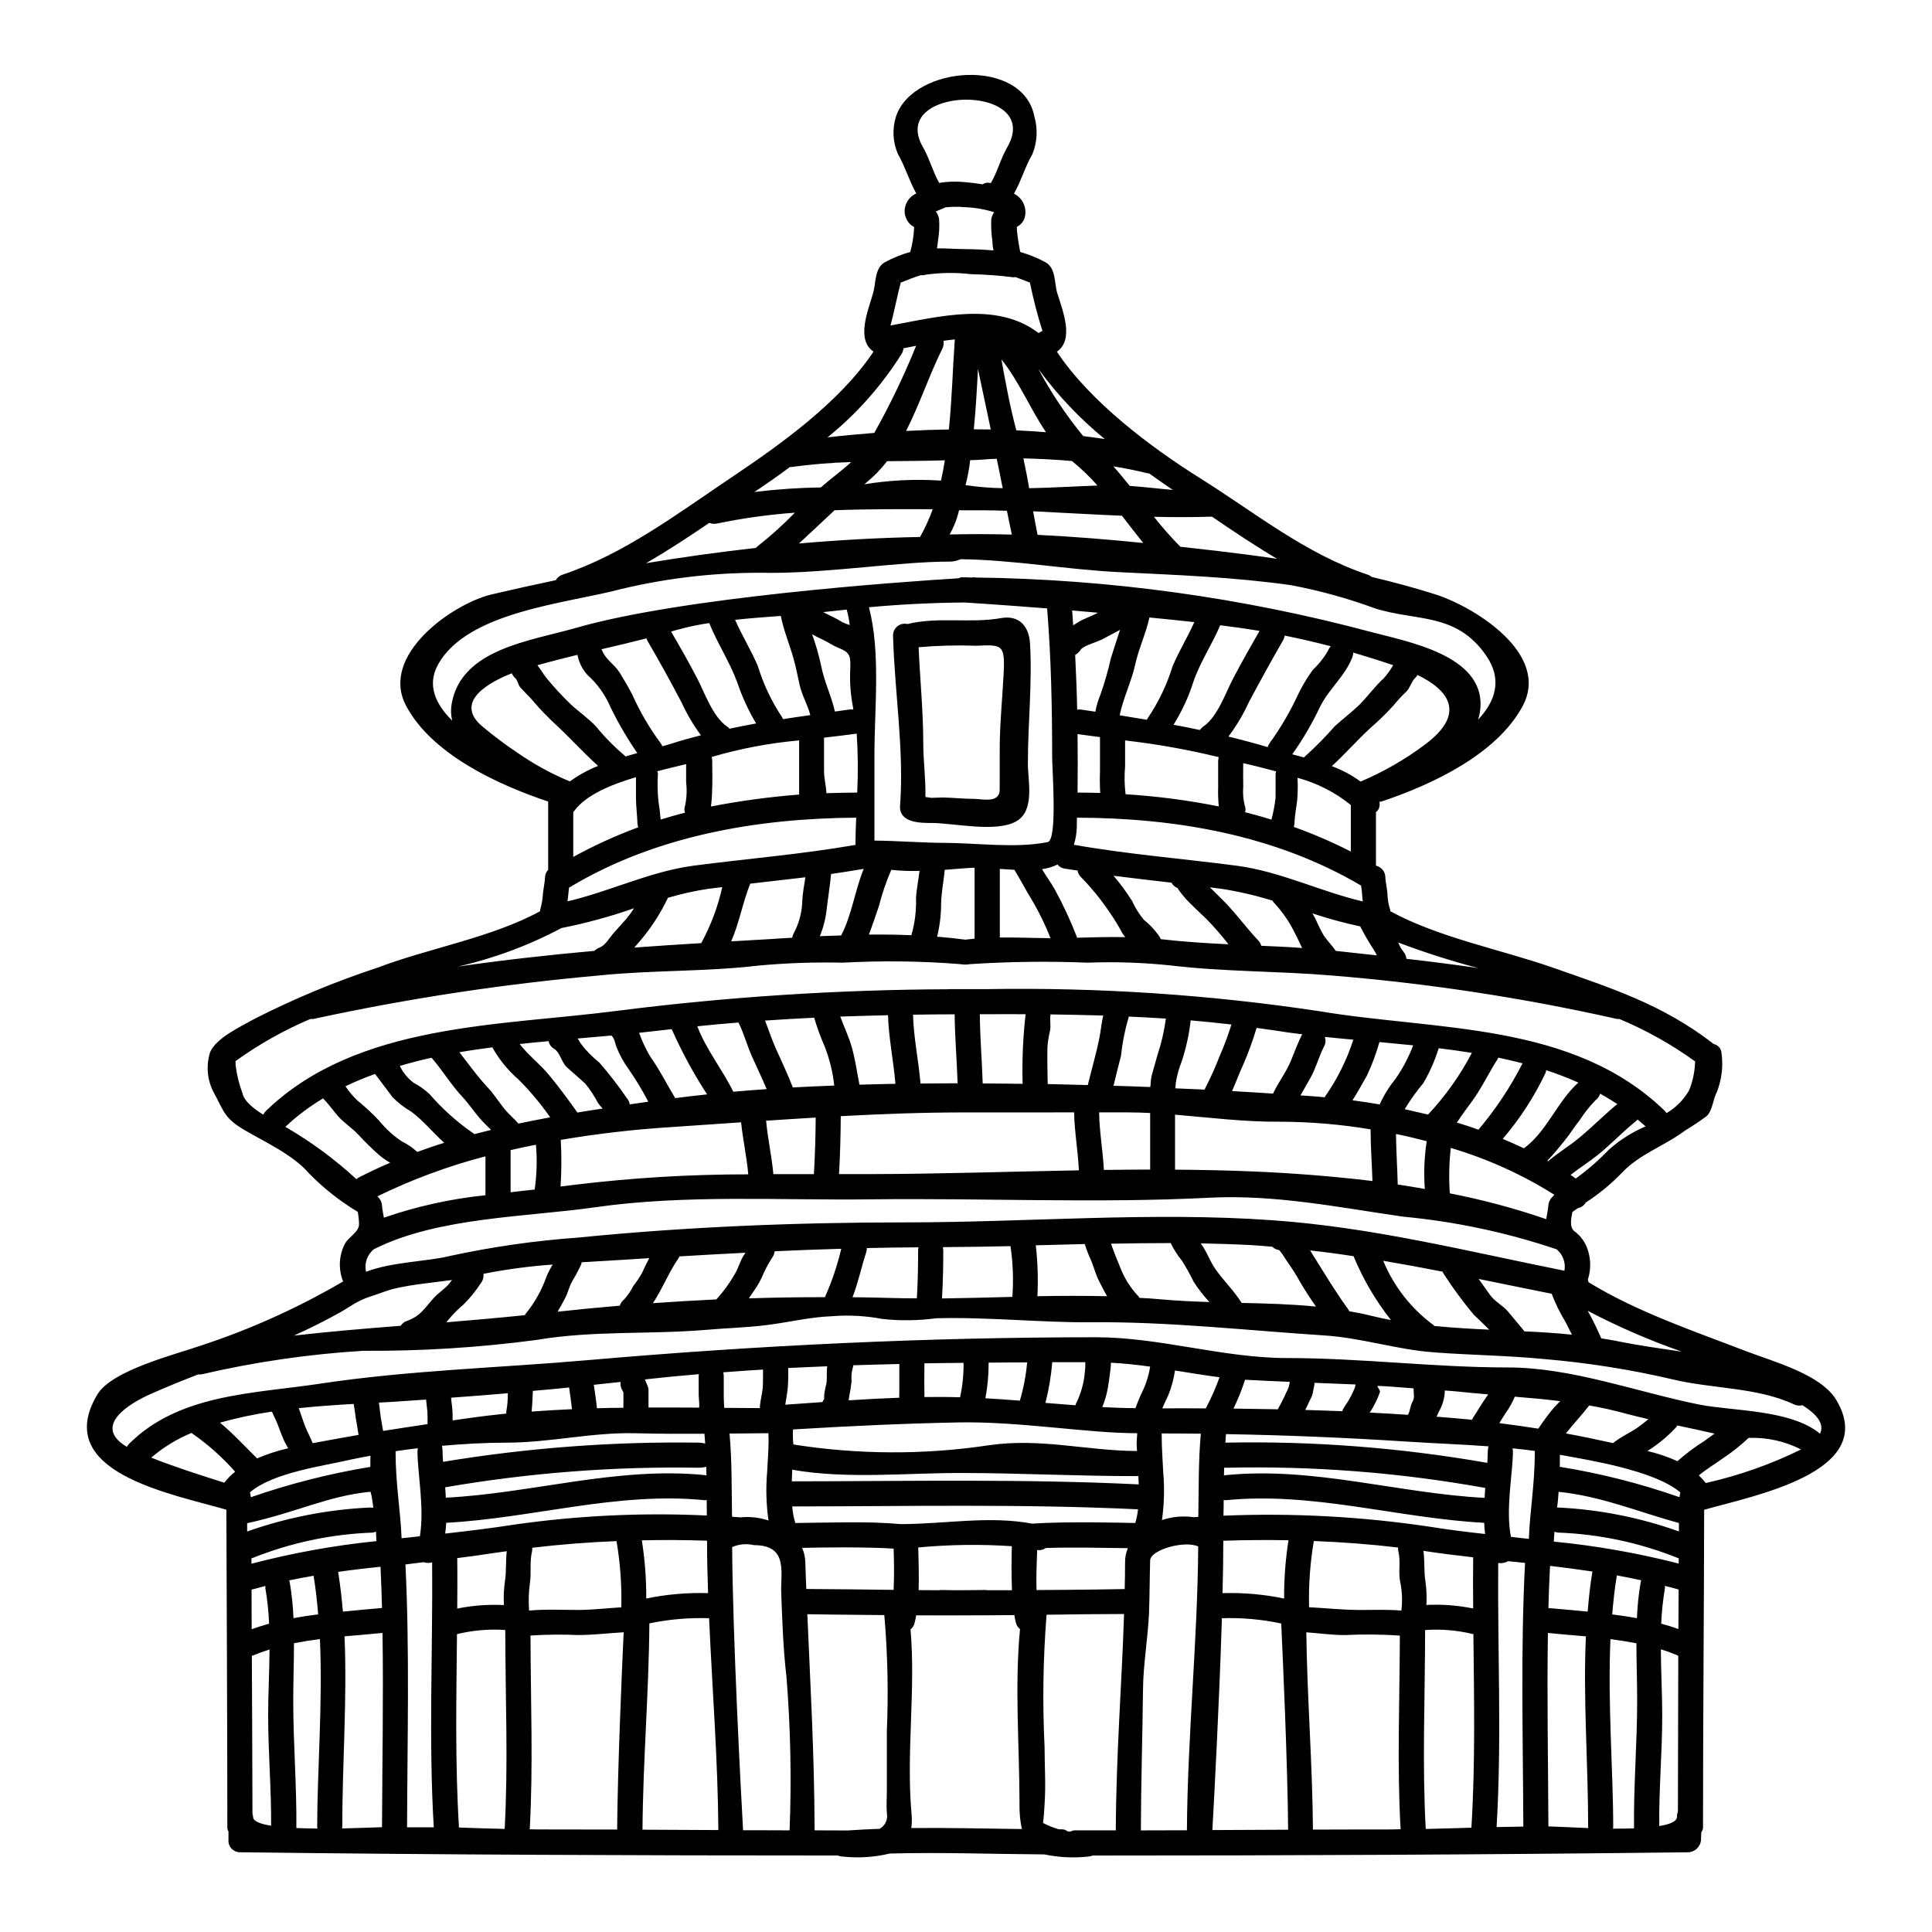 <?xml version="1.0" encoding="UTF-8"?>
<!-- Uploaded to: ICON Repo, www.iconrepo.com, Generator: ICON Repo Mixer Tools -->
<svg fill="#000000" width="800px" height="800px" version="1.1" viewBox="144 144 512 512" xmlns="http://www.w3.org/2000/svg">
 <g>
  <path d="m456.18 379.41c-0.738-0.273-1.352-0.801-1.727-1.492-5.117-0.602-10.234-1.18-15.352-1.832 1.801 2.109 3.445 4.344 4.922 6.691 0.809 1.797 1.859 3.477 3.125 4.988 1.512 1.223 2.852 2.644 3.988 4.223 0.207 0.27 0.363 0.574 0.465 0.898 5.953 0.695 11.965 1.062 17.949 1.363l-0.004-0.004c-1.801-2.344-3.746-4.578-5.816-6.688-1.859-1.793-3.719-3.492-5.484-5.348-0.367-0.441-2.356-2.801-2.066-2.801zm67.508 122.95c-9.77-0.766-18.895-3.82-28.734-4.457-20.508-1.332-41.281-3.688-61.824-3.492-12.73 0.133-27.32-1.43-41.012-1.062-4.703 0.633-9.469 0.699-14.191 0.203-4.477-0.859-9.051-1.105-13.594-0.734-6.051 0.23-11.898 1.758-17.883 2.426-5.152 0.602-10.207 0.73-15.352 1.18-15.023 1.262-29.852 0.133-44.809 2.656h0.004c-15.262 2.035-30.641 3-46.035 2.894-14.441 0.879-28.785 2.969-42.879 6.25-0.273 0.035-0.555 0.035-0.828 0-4.188 1.629-8.34 3.289-12.363 5.086-6.051 2.625-15.824 8.66-6.551 14.125 0.113-0.238 0.258-0.465 0.434-0.664 13.328-13.461 33.305-13.43 50.773-16.086 23.398-3.543 47.562-4.188 71.129-6.25 44.668-3.891 89.605-6.051 134.48-6.051 16.953 0 33.637 5.512 50.688 5.512 19.547 0 38.887 2.492 58.434 2.492 16.984 0 34.266 6.519 50.754 9.84 8.902 1.758 24.164 1.262 32.004 7.711 1.332-2.824-1.297-5.414-4.652-7.547h0.004c-0.742 0.199-1.531 0.129-2.227-0.199-9.609-4.551-21.84-4.152-32.043-6.613-11.25-2.637-22.684-4.445-34.199-5.418-9.977-0.973-19.652-1.035-29.523-1.801zm106.96 12.66c11.367 19.113-21.902 25.328-35.031 29.082-0.031 26.023-0.301 55.074-0.301 84.156h0.004c-0.008 0.473-0.168 0.934-0.465 1.301-0.031 0.66-0.031 1.328-0.066 1.996-0.117 1.863-1.656 3.316-3.523 3.32-52.379 0.629-105.96 0.863-157.71 0.863-0.348 0.164-0.719 0.254-1.102 0.266-3.894 0.43-7.828 0.238-11.664-0.566-14.168-0.098-27.617-0.598-41.012-0.23h-0.004c-4.133 0.992-8.406 1.258-12.629 0.785-0.379-0.012-0.754-0.102-1.098-0.266-52.25 0-105.63-0.195-158.57-0.863-0.836-0.031-1.621-0.406-2.176-1.031-0.555-0.629-0.824-1.457-0.754-2.289v-2.195c-0.207-0.328-0.312-0.711-0.297-1.102 0-26.371-0.23-73.387-0.266-84.156-14.461-4.219-46.5-9.871-34.203-30.512 3.856-6.484 20.676-10.605 27.586-13.027 13.086-4.305 25.676-9.988 37.562-16.953-1.309-3.254-1.125-6.922 0.496-10.035 1.031-1.793 3.723-3.094 3.723-5.117-0.027-1.102-0.137-2.203-0.332-3.289-4.727-2.836-9.074-6.266-12.926-10.203-4.156-4.852-11.469-8.211-16.988-11.414-5.582-3.289-5.414-4.852-8.375-10.234h-0.004c-1.637-3.258-1.938-7.027-0.828-10.5 1.695-3.856 8.18-6.75 11.637-8.746h-0.004c10.551-5.371 21.496-9.926 32.742-13.625 13.625-5.188 30.145-7.914 43.074-14.957v0.004c-0.023-0.148-0.012-0.297 0.031-0.438 0.41-1.477 0.656-2.992 0.734-4.519 0.164-1.363 0.465-2.691 0.531-4.023 0.016-0.746 0.312-1.457 0.828-1.992v-18.098c-13.383-4.457-30.812-12.531-37.625-25.328-7.18-13.43 12.301-27.086 22.602-29.547 5.684-1.332 11.367-2.594 17.051-3.789 0.398-0.691 1.039-1.215 1.797-1.461 16.355-5.453 30.516-16.219 44.641-25.695 12.988-8.707 28.816-19.977 37.754-33.406-4.684-3.188-1.461-10.801-0.098-15.52 0.762-2.594 0.332-6.551 3.059-8.145v0.004c2.148-1.172 4.426-2.098 6.781-2.758 0.59-2.156 0.938-4.375 1.031-6.609-0.379-0.176-0.73-0.414-1.031-0.703-0.711-0.68-1.195-1.559-1.398-2.523-0.438-2.352 0.801-4.691 2.992-5.652-1.863-3.324-2.961-7.148-4.852-10.438-1.391-3.172-1.57-6.742-0.5-10.035 4.59-13.527 33.539-15.652 36.629 0 0.969 3.305 0.793 6.844-0.5 10.035-1.926 3.289-2.988 7.148-4.883 10.473h-0.004c2.324 1.16 3.516 3.789 2.859 6.301-0.289 1.016-0.969 1.879-1.895 2.391-0.074 0.039-0.152 0.074-0.23 0.102 0.047 0.254 0.059 0.512 0.035 0.766 0.188 1.984 0.488 3.953 0.895 5.902 2.344 0.668 4.609 1.59 6.75 2.758 2.754 1.594 2.258 5.551 3.055 8.145 1.465 4.688 4.555 12.332-0.098 15.52 8.809 13.266 24.762 25.23 37.758 33.406 14.59 9.109 28.051 20.176 44.637 25.695v-0.004c0.387 0.133 0.746 0.336 1.062 0.598 5.719 1.363 11.414 2.891 16.953 4.652 9.906 3.191 30.48 15.555 23.035 29.547-6.844 12.797-24.035 20.859-37.461 25.328-0.176 0.039-0.355 0.062-0.531 0.066 0.277 1.016-0.074 2.102-0.898 2.758v14.09c0.066 0.035 0.098 0.098 0.164 0.133 1.367 0.371 2.32 1.609 2.328 3.023 0.066 1.598 0.535 3.125 0.566 4.723 0.051 1.301 0.285 2.586 0.695 3.824 0.047 0.141 0.059 0.289 0.035 0.434 12.797 7.012 29.52 10.203 43.074 14.957 15.742 5.512 28.98 9.734 42.344 20.008 0.098 0.066 0.164 0.164 0.27 0.23v0.004c1.125 0.223 1.973 1.152 2.09 2.293 0.496 3.488 0.09 7.047-1.18 10.336-1.031 1.832-1.18 5.051-2.754 6.484-1.809 1.344-3.684 2.598-5.617 3.754-5.551 4.188-12.266 6.297-16.984 11.414-2.852 2.926-6.019 5.523-9.445 7.742-0.43 0.777-1.188 1.316-2.062 1.465-0.5 0.332-0.996 0.695-1.465 1.031-0.363 1.863-0.789 3.938 0.469 5.051 1.453 1.047 2.59 2.473 3.289 4.125 1.152 2.789 1.27 5.902 0.332 8.773 0.086 0.215 0.152 0.438 0.199 0.664 12.828 7.871 27.785 12.895 41.746 18.277 7.133 2.738 19.828 6.098 23.918 12.941zm-9.34 13.094v0.004c-4.328-2.199-9.145-3.254-13.992-3.059-0.066 0.066-0.066 0.164-0.164 0.23-2.047 1.906-4.25 3.644-6.582 5.188-2.062 1.492-4.387 2.859-6.348 4.519 0.656 0.621 1.258 1.297 1.793 2.027 8.754-1.961 17.242-4.949 25.293-8.906zm-25.66-2.223c0.832-0.633 1.789-1.266 2.723-1.969-3.289-0.762-6.582-1.465-9.871-2.16-0.098 0.133-0.133 0.27-0.23 0.395-1.828 1.988-3.867 3.773-6.082 5.316-0.535 0.367-1.066 0.695-1.598 1.062 2.734 0.629 5.398 1.531 7.949 2.695 2.215-1.977 4.594-3.762 7.109-5.34zm-2.43-100.45h0.004c0.027-0.039 0.039-0.086 0.035-0.133-6.25-4.516-12.996-8.297-20.109-11.27-0.199 0.016-0.398 0.016-0.598 0-24.973-5.621-50.305-9.477-75.816-11.535-13.992-1.18-28.418-0.965-42.246-2.625-7.383-0.785-14.812-1.043-22.234-0.762-10.426-0.418-20.867-0.289-31.277 0.395-0.141 0.039-0.285 0.059-0.43 0.066-0.145 0.027-0.289 0.039-0.434 0.035-0.113 0.016-0.223 0.016-0.336 0-0.109 0.016-0.219 0.016-0.328 0-0.133 0.004-0.266-0.008-0.395-0.035-0.156-0.004-0.312-0.027-0.465-0.066-10.406-0.832-20.855-0.961-31.277-0.395-7.418-0.164-14.844 0.09-22.234 0.762-13.895 1.66-28.223 1.18-42.246 2.625h0.004c-25.488 2.262-50.812 6.113-75.816 11.535-0.254 0.031-0.512 0.031-0.766 0-7.008 2.977-13.664 6.723-19.844 11.168 0.035 0.434 0.035 0.863 0.035 1.129v0.004c0.316 2.531 0.93 5.019 1.824 7.41 0.395 1.996 2.824 3.992 5.512 5.652 0.168-0.375 0.402-0.715 0.699-1 24.164-23.363 62.121-22.465 93.336-26.555h-0.004c28.984-3.672 58.164-5.57 87.379-5.684 0.133 0 0.266-0.031 0.434-0.031h10.035l0.004-0.004c29.367-0.488 58.727 1.457 87.77 5.82 31.344 5.281 67.238 2.723 91.77 26.453 0.164 0.184 0.312 0.383 0.434 0.598 2.477-1.457 4.539-3.527 5.984-6.016 0.973-2.398 1.516-4.953 1.602-7.543zm-4.121 115.32h0.004c0.043-0.426 0.109-0.848 0.199-1.262-6.914-5.902-24.633-8.613-31.91-9.973 0 0.965-0.031 2.027-0.031 3.191 10.797 1.746 21.418 4.441 31.742 8.055zm-0.172 9.086v-2.227c-10.566-2.894-20.805-7.18-31.844-8.266l-0.035-0.004c-0.066 0.934-0.133 1.863-0.23 2.754-0.066 0.5-0.102 0.965-0.168 1.434 0.066 0 0.102-0.035 0.168-0.035h-0.004c10.961 0.508 21.785 2.644 32.113 6.344zm-0.066 8.508c0-0.469 0.031-0.934 0.031-1.398-0.098-0.035-0.164-0.035-0.23-0.066-10.145-4.074-20.914-6.359-31.84-6.746-0.293-0.051-0.582-0.129-0.863-0.23-0.098 0.863-0.133 1.727-0.164 2.625h-0.004c11.16 1.09 22.219 3.031 33.078 5.816zm-0.066 17.352c0.035-3.656 0.035-7.184 0.066-10.469-1.227-0.367-2.426-0.664-3.656-0.965 0.027 0.195 0.039 0.398 0.031 0.598-0.535 3.109-0.867 6.254-0.996 9.406 1.57 0.43 3.066 0.895 4.562 1.43zm-0.133 48.414c0.035-12.031 0.066-27.223 0.102-41.328v-0.004c-1.5-0.668-3.043-1.234-4.621-1.695 0.031 5.902 0.367 11.809 0.367 17.484 0 9.805-0.898 19.543-0.789 29.348 2.824-0.465 4.688-1.227 4.688-2.461 0-0.457 0.086-0.91 0.262-1.336zm-7.844-104.03c-2.027-0.465-4.055-0.965-6.082-1.496v-0.004c-3.152-0.867-6.348-1.578-9.574-2.125-1.992 2.559-4.188 4.883-6.184 7.41 4.125 0.762 8.312 1.625 12.5 2.559 0-0.035 0-0.035 0.031-0.035 2.027-1.66 4.453-2.656 6.617-4.184 0.934-0.66 1.836-1.367 2.699-2.117zm-0.723-77.586c-0.699-0.629-1.398-1.227-2.129-1.828-0.148 0.184-0.316 0.348-0.496 0.496-3.461 2.789-6.519 6.051-9.973 8.844-2.363 1.895-4.922 3.488-7.277 5.348 0.465 0.301 0.93 0.629 1.363 0.965l-0.004 0.004c3.121-2.266 6.035-4.801 8.707-7.578 2.902-2.609 6.219-4.723 9.809-6.25zm-1.262 120.62c0.031-0.133 0.098-0.199 0.133-0.332-2.164-0.465-4.289-0.902-6.484-1.301-0.566 3.356-0.93 6.812-1.23 10.34 2.195 0.266 4.387 0.598 6.551 0.996v0.004c0.125-3.258 0.469-6.508 1.031-9.723zm-0.965 31.543c0-4.988-0.199-10.105-0.199-15.188-2.258-0.434-4.551-0.801-6.879-1.098-0.762 17.02 0.73 35.031 0.73 49.891v-0.004c-0.016 0.117-0.047 0.23-0.102 0.336 1.926 0 3.82 0 5.617-0.066-0.133-11.316 0.832-22.551 0.832-33.887zm-5.152-95.223c5.285 1.062 11.066 1.895 16.984 2.754-8.574-2.996-16.918-6.617-24.961-10.832 0.27 0.43 0.5 0.863 0.73 1.297 1.062 1.969 1.996 3.988 2.894 6.016 1.457 0.215 2.887 0.484 4.352 0.75zm-0.098-62.855c-1.496-0.965-2.992-1.895-4.555-2.754-0.227 0.707-0.668 1.32-1.266 1.762-1.582 1.637-2.996 3.43-4.223 5.352-1.328 1.598-2.394 3.426-3.719 5.055-1.531 1.895-3.059 3.82-4.785 5.582v-0.004c0.082 0.035 0.16 0.082 0.23 0.137 2.691-2.328 5.781-4.121 8.473-6.41 3.359-2.801 6.449-5.949 9.844-8.734zm-7.871 134.51c0.301-3.59 0.664-7.148 1.262-10.629-3.719-0.566-7.477-1.066-11.234-1.496-0.199 3.719-0.336 7.441-0.434 11.168 3.418 0.312 6.875 0.578 10.398 0.945zm0.168 57.367c0-0.066-0.035-0.133-0.035-0.199 0-17.051-1.363-34.066-0.598-50.621-3.457-0.301-6.844-0.562-10.07-0.898-0.266 17.086 0.066 34.242 0.133 51.254 2.082 0.055 6.039 0.285 10.574 0.453zm-4.328-130.75c-0.598-1.18-1.18-2.363-1.793-3.543l-0.004 0.004c-1.383-2.258-2.551-4.637-3.492-7.113-0.031-0.098 0-0.133-0.031-0.199-6.519-1.297-12.965-2.625-19.414-3.938 1.031 1.43 2.062 2.859 3.059 4.285 1.297 1.793 3.356 2.723 4.754 4.383 1.398 1.66 2.754 3.324 4.152 4.988 0.066 0.066 0.066 0.133 0.133 0.234 4.223 0.184 8.445 0.449 12.637 0.887zm-1.996-16.953v0.004c0.387-2.129-0.398-4.301-2.059-5.684-13.184-4.449-26.836-7.356-40.688-8.66-17.148-2.461-33.852-5.902-51.316-5.019-29.816 1.527-59.762 0.062-89.605 0.43-24.035 0.305-49.324-1.328-73.125 2.094-18.18 2.594-41.746 2.625-58.496 11.02-0.066 0.035-0.102 0.035-0.164 0.066l-0.004 0.004c-1.809 1.426-2.641 3.769-2.129 6.016 6.746-2.625 16.355-2.727 22.043-4.156 11.289-2.453 22.738-4.098 34.266-4.918 28.617-2.859 57.898-4.019 86.715-4.019 32.145 0 65.113-2.859 97.188-0.566 26.629 1.879 51.516 8.199 77.375 13.379zm-2.723 36.211c0.531-0.562 1.062-1.098 1.594-1.66-3.992-0.5-8.012-0.863-12.031-1.18l-0.004 0.004c-0.617 1.504-1.41 2.934-2.359 4.254-0.594 0.898-1.18 1.828-1.727 2.754 3.492 0.43 6.949 0.93 10.336 1.461h-0.004c1.285-1.961 2.684-3.84 4.191-5.629zm-8.016-68.668c6.086-4.422 8.875-12.465 14.43-17.418v0.004c-2.789-1.246-5.641-2.344-8.547-3.289-0.008 0.238-0.055 0.473-0.133 0.695-2.992 6.32-6.816 12.211-11.367 17.516 1.93 0.801 3.789 1.629 5.617 2.496zm7.715 12.73c0.098-0.133 0.23-0.301 0.332-0.434l-0.004 0.004c-8.527-5.367-17.758-9.539-27.422-12.395-0.445 3.996-0.531 8.023-0.262 12.031 8.668 1.688 17.207 3.973 25.559 6.844 0.195-1.332 0.496-2.594 0.562-3.625 0.07-0.938 0.512-1.812 1.234-2.422zm-4.82 67.508v-0.031c-1.969-0.27-3.957-0.5-5.902-0.699 0 0.266 0.098 0.465 0.098 0.73 0 5.902-1.992 15.219-0.531 22.734 1.574 0.199 3.148 0.367 4.754 0.531 0.285-7.641 1.582-14.355 1.582-23.266zm-2.59 29.645c-1.531-0.164-3.027-0.332-4.523-0.465l0.004 0.004c-0.781 0.465-1.703 0.629-2.594 0.465-0.195 23.465 0.965 46.535-0.43 69.996 2.363-0.062 4.723-0.098 7.086-0.129-0.082-23.234-0.746-46.633 0.453-69.867zm-0.664-132.41c-2.129-0.535-4.254-1.031-6.414-1.5l-0.199 0.395c-2.426 3.754-4.328 7.941-7.016 11.5-1.227 1.66-2.457 3.32-3.59 5.051-0.066 0.102-0.133 0.164-0.199 0.27 1.93 0.562 3.824 1.18 5.719 1.895h-0.004c4.57-5.398 8.496-11.305 11.699-17.605zm-11.77-91.07c4.586-4.887 6.484-10.629 2.16-16.926-7.941-11.598-18.613-9.055-29.578-12.594-7.207-2.648-14.625-4.695-22.172-6.117-15.223-2.16-30.309-2.691-45.633-3.457-14.059-0.699-27.855-3.258-41.945-3.426v0.004c-0.914 0.434-1.914 0.648-2.926 0.633-13.297 0-31.145 2.957-47.23 2.988-13.355-0.266-26.691 1.164-39.684 4.258-14.363 3.852-40.883 5.879-48.66 20.105-2.926 5.32-0.699 10.371 3.785 14.793-0.359-1.48-0.406-3.019-0.129-4.519 2.559-14.492 20.859-16.586 32.871-20.043 28.219-8.145 85.387-12.168 101.41-13.16 0.297-0.164 0.625-0.254 0.965-0.27 0.832 0 1.695 0.066 2.527 0.066 0.531-0.035 0.789-0.066 0.789-0.066 0.098 0 0.164 0.066 0.23 0.066h-0.004c35.453 0.434 70.711 5.293 104.96 14.465 9.469 2.523 29.719 6.113 28.883 19.84v0.004c-0.086 1.137-0.289 2.262-0.617 3.356zm1.645 180.31c0.332-0.5 0.664-1 1.031-1.496-2.727-0.23-5.418-0.465-8.145-0.762-1.129-0.133-2.227-0.164-3.356-0.27h-0.004c-0.043 1.938-0.57 3.832-1.531 5.512-0.23 0.465-0.43 0.965-0.66 1.43 3.059 0.23 6.113 0.5 9.141 0.789 0.098 0 0.164 0.031 0.23 0.031v-0.004c0.105-0.23 0.227-0.453 0.367-0.664 1.016-1.477 1.875-3.078 2.926-4.566zm0.93 13.527h-0.004c0.02-0.422 0.074-0.848 0.172-1.262-7.281-0.531-14.562-0.789-21.77-1.262-16.023-1.031-31.844-1.695-47.801-1.969-0.062 0.762-0.129 1.527-0.164 2.289 0-0.02 0.016-0.031 0.035-0.031 23.246-0.457 46.484 1.34 69.387 5.359 0.062-1.129 0.125-2.176 0.125-3.125zm-0.863 12.398c0.066-0.898 0.098-1.762 0.164-2.629-22.707-4.098-45.766-5.887-68.832-5.348-0.133 0-0.23-0.066-0.336-0.066-0.031 0.695-0.066 1.43-0.066 2.129 0.125-0.055 0.258-0.09 0.395-0.102 23.289-2.328 45.625 4.801 68.66 6.016zm0.133 9.574c-0.129-0.98-0.207-1.969-0.234-2.961-22.969-1.227-45.371-8.309-68.57-5.984-0.168 0-0.301-0.066-0.469-0.066 0 1.398-0.031 2.754-0.066 4.156l0.004 0.004c18.344-0.762 36.719 0.227 54.875 2.953 4.738 0.77 9.59 1.367 14.445 1.898zm1.094-54.148c-1.328-1.328-2.691-2.656-4.121-3.988-2.789-3.348-5.379-6.859-7.758-10.512-0.188-0.27-0.344-0.562-0.469-0.867-5.25-1.027-10.469-1.992-15.742-2.891v0.004c2.75 6.676 7.25 12.484 13.027 16.816 0.199 0.129 0.379 0.281 0.531 0.461 4.809 0.48 9.664 0.75 14.516 0.977zm-4.723 131.98c1.066-17.211 0.695-34.199 0.531-51.281-4.184-1.031-8.5-1.402-12.797-1.098-0.031 18.812-0.789 35.398 0.164 52.715 4.012-0.098 8.051-0.199 12.09-0.332zm0.469-58.094c-0.035-4.523-0.066-9.055 0-13.559-4.387-0.5-8.777-1.031-13.062-1.695h-0.117c0.363 2.691 0.098 5.383 0.527 8.078v-0.004c0.289 2.07 0.375 4.16 0.262 6.246 4.148-0.211 8.309 0.105 12.379 0.934zm-0.348-147.24c-2.894-0.469-5.848-0.867-8.777-1.23-0.062 0.133-0.098 0.301-0.164 0.465-0.98 3.07-2.301 6.027-3.938 8.809-1.816 2.16-3.461 4.461-4.918 6.879 2.062 0.465 4.121 0.934 6.184 1.43 4.598-4.894 8.504-10.398 11.613-16.352zm-17.352-24.93c6.348 0.73 12.699 1.531 19.012 2.461-7.172-1.898-14.242-4.164-21.184-6.777 0.363 0.906 0.855 1.758 1.461 2.519 0.414 0.512 0.664 1.141 0.715 1.797zm5.051-56.867c11.02-8.309 5.953-14.426-2.094-18.352-0.168 0.316-0.391 0.602-0.66 0.836-0.965 0.863-1.301 2.625-2.363 3.621-1.16 1.102-2.246 2.277-3.254 3.523-1.973 2.172-4.078 4.227-6.297 6.148-3.461 3.191-6.648 6.848-10.141 10.039 2.719 0.992 5.281 2.371 7.613 4.086 6.117-2.582 11.891-5.91 17.195-9.902zm-0.164 117.86c-0.312-4.227-0.145-8.473 0.5-12.664-2.723-0.699-5.453-1.367-8.145-1.898 0.066 4.953 0.367 9.078 0.465 13.383 2.394 0.379 4.789 0.746 7.18 1.18zm-3.32 56.504c0.73-1.262 0.332-2.16 0.332-3.656-3.32-0.27-6.082-0.5-9.535-0.664-0.035 0.531 0.762 1.094 0.629 1.629h-0.004c-0.355 1.066-0.801 2.102-1.332 3.09-0.398 0.816-0.855 1.605-1.359 2.363 3.426 0.164 6.648 0.363 10.105 0.594 0.633-1.062 0.574-2.262 1.164-3.356zm0.23-94.562c-2.992-0.301-5.984-0.598-8.941-0.867v0.004c-0.855 3.031-1.957 5.984-3.293 8.84-1.258 2.231-2.492 4.457-3.852 6.582 2.394 0.336 4.785 0.664 7.211 1.098 1.102-2.426 2.508-4.699 4.188-6.762 1.922-2.762 3.5-5.746 4.688-8.895zm-3.125 149.8c0.293-2.398 0.215-4.832-0.23-7.211-0.695-2.824 0.133-5.652-0.562-8.41h-0.004c-0.09-0.355-0.109-0.727-0.066-1.094-7.246-0.867-14.762-1.43-22.336-1.727-0.984 5.793-1.41 11.668-1.262 17.547 4.488 0.23 8.973 0.73 13.527 0.73 3.656 0 7.312-0.164 10.934 0.164zm-3.488 58c1.094 0 2.191-0.031 3.285-0.066-0.961-16.926-0.266-33.039-0.195-51.316-4.879-0.328-9.773-0.371-14.656-0.133-3.426 0-6.781-0.5-10.141-0.73 0.23 17.453 1.629 34.863 1.762 52.281 6.613-0.031 13.23-0.031 19.945-0.031zm-1.18-305.09v0.004c0.953-1.059 1.789-2.215 2.492-3.457-3.457-1.18-7.012-2.293-10.602-3.356 0.016 0.402-0.055 0.805-0.199 1.18-1.93 5.117-6.25 8.41-8.66 13.363-2.062 4.344-4.496 8.504-7.277 12.43 1.027 0.27 2.059 0.531 3.09 0.832 0.164-0.164 0.332-0.301 0.5-0.465 2.695-2.441 5.25-5.039 7.644-7.777 2.16-1.996 4.555-3.754 6.648-5.816 2.191-2.215 4.086-4.875 6.379-6.934zm-3.543 168.91c1.793 0.434 3.621 0.832 5.453 1.18v0.004c-4.074-5.152-7.406-10.852-9.91-16.926-3.82-0.598-7.644-1.098-11.496-1.527 0.332 0.598 0.695 1.18 0.996 1.629 2.926 4.684 5.75 9.402 9.004 13.859l0.004 0.004c0.145 0.191 0.27 0.402 0.363 0.629 1.898 0.32 3.793 0.688 5.621 1.152zm1.727-95.461c-0.262-0.523-0.562-1.055-0.898-1.594l0.004 0.004c-1.285-1.965-2.461-3.996-3.523-6.086-4.285-0.914-8.512-2.07-12.668-3.453 0.27 0.5 0.535 1 0.832 1.496 0.645 1.516 1.379 2.992 2.195 4.422 0.965 1.363 2.125 2.523 3.059 3.887 0.031 0.035 0.066 0.102 0.098 0.133zm-1.18 59.797c-0.133-4.387-0.465-8.441-0.496-13.695v0.004c-7.973-1.332-16.047-2.012-24.133-2.027-9.34 0.066-18.5-1.098-27.688-1.863v14.562c7.047 0.066 14.059 0.199 21.039 0.5 10.027 0.43 20.629 1.227 31.328 2.523zm-2.559-74.086v0.004c-0.086-0.562-0.145-1.129-0.164-1.699-0.047-0.844-0.148-1.688-0.301-2.523-22.801-13.43-49.156-17.918-75.285-17.984-0.031 0.73-0.031 1.496-0.031 2.227v0.004c-0.02 1.68-0.285 3.348-0.785 4.949 14.094 2.496 28.949 3.691 43.176 5.551 11.574 1.531 22.375 6.918 33.441 9.477zm-1.969 128c-3.621-0.164-7.246-0.301-10.836-0.434 0 0.305-0.031 0.605-0.098 0.898-0.23 0.762-0.23 1.629-0.531 2.461-0.301 0.762-0.73 1.496-1.066 2.258-0.23 0.531-0.496 1.062-0.762 1.574 3.258 0.098 6.551 0.199 9.805 0.332 0.164-0.473 0.402-0.922 0.699-1.328 0.891-1.258 1.648-2.606 2.258-4.019 0.285-0.547 0.484-1.133 0.59-1.742zm-0.539-91.371c-2.527-0.23-5.051-0.465-7.547-0.73h0.004c0.297 0.848 0.211 1.781-0.234 2.559-1.363 2.66-2.094 5.617-3.543 8.211-0.898 1.574-1.793 3.148-2.691 4.723 1.098 0.102 2.16 0.133 3.258 0.23 1.031 0.066 2.094 0.168 3.148 0.27h0.004c0.047-0.094 0.102-0.184 0.164-0.27 3.211-4.598 5.719-9.652 7.438-14.992zm-0.664-49.859v-12.328c-4.152-3.363-8.965-5.82-14.125-7.211 0.102 2.027 0.07 4.059-0.098 6.082-0.27 2.027-0.664 4.121-0.73 6.148h-0.004c-0.02 0.266-0.074 0.531-0.164 0.785 5.176 1.852 10.227 4.031 15.121 6.527zm-5.984-53.344v0.004c0.152-0.395 0.379-0.754 0.668-1.062-4.055-1.062-8.109-1.996-12.203-2.824v-0.004c-0.055 0.414-0.188 0.816-0.395 1.18-3.148 5.453-6.18 10.969-9.141 16.531h0.004c-1.469 3.203-3.273 6.238-5.387 9.055 3.457 0.832 6.914 1.758 10.406 2.789 0.125-0.402 0.316-0.785 0.562-1.129 2.902-4.012 5.406-8.297 7.481-12.797 1.113-2.305 2.43-4.508 3.938-6.578 1.609-1.504 2.981-3.246 4.066-5.16zm-3.258 173.93c-1.492-2.129-2.926-4.328-4.219-6.551v0.004c-1.066-1.934-2.25-3.797-3.543-5.582-0.266-0.367-1.691-2.824-2.156-2.894-0.625-0.074-1.203-0.367-1.629-0.828-1.832-0.133-3.656-0.336-5.512-0.434-4.488-0.23-8.973-0.367-13.492-0.465 0.297 0.43 0.594 0.832 0.863 1.297 1.098 1.793 1.832 3.82 3.059 5.551 2.191 3.094 4.922 5.719 6.945 8.941 6.59 0.133 13.207 0.328 19.684 0.961zm-3.652-95.027c-0.598-1.129-1.066-2.328-1.695-3.457v0.004c-1.461-3.121-3.402-5.992-5.75-8.512-0.164-0.164-0.297-0.355-0.395-0.562-4.414-1.383-8.926-2.434-13.496-3.148l-3.125-0.395c0.934 0.93 1.863 1.863 2.824 2.789 3.656 3.492 6.551 7.644 10.004 11.301l0.004 0.004c0.375 0.391 0.648 0.871 0.785 1.395 3.621 0.152 7.254 0.316 10.844 0.582zm-2.93 29.75c0.934-2.293 1.793-4.652 2.93-6.879-2.496-0.301-4.988-0.633-7.379-1.031-1.574-0.23-3.148-0.434-4.723-0.664-0.035 0.102 0 0.199-0.066 0.301v-0.004c-0.98 3.246-2.148 6.43-3.492 9.539-1.027 2.16-1.895 4.617-2.926 6.91 3.625 0.199 7.246 0.434 10.867 0.664 1.402-3.023 3.562-5.746 4.789-8.836zm-0.629 86.551c0.125-0.434 0.215-0.875 0.273-1.32-3.543-0.164-7.117-0.297-10.672-0.496-0.395 0-0.762-0.066-1.18-0.066-0.844 2.613-1.867 5.168-3.059 7.644l11.762 0.188c0.031-0.066 0.031-0.098 0.062-0.164 0.73-1.332 1.465-2.691 2.062-4.09 0.301-0.543 0.555-1.109 0.75-1.695zm-0.066 40.652c-5.816-0.098-11.598-0.066-17.281 0.133 0 4.121-0.066 8.84-0.199 13.895l-0.004-0.004c5.481-0.172 10.957 0.309 16.324 1.43-0.031-5.176 0.355-10.344 1.16-15.457zm-0.098 76.711c-0.133-17.418-1.43-46.102-1.832-54.645-5.164-1.105-10.441-1.574-15.719-1.398-0.695 22.238-2.059 47.996-2.527 56.141zm-3.324-279.83h-0.004c0.027-0.215 0.074-0.426 0.137-0.633-3.059-0.832-6.051-1.574-8.707-2.191-0.035 1.18-0.035 4.387 0 6.297-0.145 1.695 0 3.406 0.43 5.055 0.207 0.527 0.23 1.113 0.066 1.66 2.332 0.598 4.652 1.227 6.984 1.969h-0.004c0.504-1.902 0.871-3.832 1.094-5.785zm-4.258-37.859-1.18-0.195c-2.789-0.465-5.902-0.902-9.238-1.301-2.16 5.086-5.352 9.805-7.113 14.992-1.266 3.996-3.031 7.812-5.254 11.367 2.332 0.434 4.656 0.898 6.984 1.398 0.258-0.379 0.586-0.707 0.961-0.965 3.789-2.625 5.816-8.875 7.941-12.863 2.18-4.191 4.543-8.309 6.898-12.434zm-10.703-21.137c5.086 0.598 10.207 1.258 15.352 2.027-5.902-3.492-11.598-7.312-17.25-11.172h-0.031c-5.086 0.164-10.207 0.164-15.352 0.035 2.188 2.777 4.531 5.43 7.016 7.945 3.453 0.395 6.879 0.762 10.266 1.164zm0.133 133.82h0.004c1.199-2.731 2.242-5.527 3.125-8.375-3.59-0.434-7.18-0.789-10.801-1.094-0.414 3.68-1.207 7.309-2.363 10.832-0.73 1.816-1.262 3.715-1.574 5.648-0.031 0.531-0.066 1.031-0.133 1.527 2.594 0.102 5.184 0.23 7.777 0.336 0.016-0.121 0.062-0.234 0.133-0.336 1.426-2.781 2.707-5.637 3.836-8.551zm-0.395-78.141h0.004c0.023-0.371 0.066-0.738 0.133-1.102-8.164-1.988-16.445-3.465-24.797-4.418v6.914c-0.219 2.445-0.176 4.91 0.133 7.348 8.297 0.516 16.547 1.594 24.695 3.223-0.168-1.711-0.223-3.434-0.164-5.152zm-3.289 171.51h0.004c1.41-2.668 2.633-5.43 3.656-8.266-3.938-0.5-7.871-1.18-11.809-1.793v-0.004c-0.328 2.269-0.93 4.492-1.797 6.617-0.531 1.129-1.062 2.258-1.574 3.422 3.879-0.023 7.695-0.023 11.52 0.012zm-1.297 6.691c-3.461-0.031-6.914-0.066-10.371-0.066v0.789c0 3.148 0.266 6.297 0.395 9.445l0.004-0.004c0.371 4.242 0.258 8.512-0.332 12.73 2.695-0.91 5.562-1.172 8.375-0.766 0.43-0.031 0.863-0.066 1.258-0.066 0.137-7.363 0.004-14.773 0.672-22.086zm2.289-34.863 0.008-0.004c-1.555-1.668-2.957-3.469-4.191-5.383-0.918-1.891-1.941-3.731-3.055-5.512-1.191-1.453-2.203-3.035-3.023-4.723 0-0.031 0-0.031-0.035-0.031-5.25 0-10.5 0.062-15.789 0.164 0.73 2.156 1.629 4.383 2.496 6.445v0.004c1.07 2.746 2.66 5.262 4.684 7.41 0.141 0.145 0.254 0.312 0.336 0.496 1.926 0.102 3.82 0.199 5.75 0.395 4.188 0.375 8.469 0.578 12.824 0.711zm-2.992 64.746c-3.59-1.66-12.629 0.863-12.73 3.688-0.133 4.586-0.133 9.371-0.301 13.961-0.301 6.648-1.531 13.594-1.594 20.238-0.133 12.266-0.531 24.898-0.566 37.359 4.121 0 8.176-0.031 12.203-0.031 0.164-25.121 2.824-50.18 2.992-75.242zm-6.773-233.29c1.691-3.988 3.988-7.711 5.746-11.668-3.82-0.434-7.84-0.832-11.898-1.227-0.93 4.285-2.859 8.242-3.789 12.562-0.965 4.387-3.219 8.941-4.086 13.359 2.426 0.395 4.852 0.789 7.211 1.18h-0.004c0.121-0.281 0.277-0.547 0.469-0.785 2.75-4.148 4.887-8.668 6.352-13.422zm0.062-46.695c-2.059-1.398-4.152-2.859-6.297-4.387v-0.004c-0.102 0.016-0.203 0.016-0.301 0-2.957-0.73-6.051-1.363-9.176-1.863 1.496 1.664 2.926 3.426 4.356 5.184 3.828 0.27 7.594 0.734 11.418 1.066zm-4.047 149.63c1.027-3.106 1.766-6.297 2.195-9.539-3.293-0.195-6.551-0.395-9.809-0.531-0.031 0.066-0.031 0.133-0.066 0.199-0.988 3.344-1.664 6.766-2.027 10.234-0.695 2.625-1.328 5.281-1.969 7.906 3.258 0.102 6.516 0.199 9.738 0.336 0.168-0.996 0.102-2.027 0.367-3.027 0.5-1.855 1.062-3.715 1.57-5.578zm-1.969 30.477v-14.992c-2.027-0.098-4.055-0.164-6.082-0.164h-7.445c0.066 5.117 0.996 10.105 1.262 15.258 4.09-0.066 8.18-0.098 12.266-0.102zm-1.727 58.102c0.832-1.879 1.41-3.856 1.727-5.883-3.457-0.469-6.914-0.867-10.402-1.031 0 0.535-0.035 1.066-0.102 1.594-0.164 1.598-0.43 3.227-0.66 4.82l-0.004 0.004c-0.301 1.832-0.816 3.629-1.527 5.348 2.992 0.133 5.902 0.27 8.809 0.27v-0.004c0.621-1.746 1.344-3.453 2.16-5.117zm-1.301 25.328c-0.031-0.762-0.066-1.496-0.098-2.223-0.066 0-0.133 0.031-0.195 0.031-16.621 0-31.488-0.832-47.098-0.832-14.363 0-30.18 1.66-44.441-0.867-0.031 0.898-0.066 1.762-0.098 2.66l-0.004 0.422c30.844-0.023 61.227-0.688 91.934 0.809zm-0.93 10.234v-0.004c0.367-1.18 0.613-2.394 0.734-3.625-30.645-1.461-60.895-0.789-91.637-0.762h-0.004c0.109 1.488 0.387 2.961 0.832 4.387 9.211-0.066 18.777-0.531 27.988 0.301 12.164-0.066 23.297-2.258 34.766-0.133 9.277-0.629 24.164-0.23 27.34-0.164zm0.367-21.273c0-0.562 0.133-1.574 0.164-2.523-13.297 0-31.379-3.191-47.531-2.859-14.824 0.301-28.98 0.965-43.691 1.859l0.004-0.004c-0.082 1.332-0.051 2.668 0.098 3.992 17.172 2.707 34.66 2.773 51.852 0.195 13.656-1.992 25.977 1.5 39.219 1.531-0.047-0.727-0.113-1.457-0.113-2.195zm1.758-238.45c-1.895-2.363-3.785-4.785-5.648-7.215-7.844-0.332-15.688-0.789-23.535-1.18 0.367 2.059 0.762 4.152 1.18 6.246 9.367 0.453 18.77 1.219 28.008 2.152zm-17.512 104.62c4.219-0.129 8.477-0.23 12.766-0.164h-0.004c-0.359-0.363-0.66-0.777-0.895-1.23-0.918-1.715-1.93-3.379-3.027-4.984-2.32-3.504-4.969-6.773-7.91-9.773-0.438-0.457-0.727-1.035-0.828-1.66-1.18-0.164-2.363-0.332-3.543-0.531-0.703-0.117-1.332-0.496-1.758-1.062-1.301 0.629-2.691 1.047-4.121 1.23 0.047 0.094 0.102 0.18 0.164 0.262 1.062 1.793 2.328 3.457 3.324 5.285v0.004c2.219 4.074 4.168 8.293 5.832 12.625zm12.699 165.39h-0.004c0.004-1.242 0.254-2.473 0.734-3.621-7.215-0.066-14.492-0.301-21.77-0.035-0.656 0.473-1.469 0.664-2.266 0.535-0.098 3.457-0.301 7.086-0.164 10.602 11.867-0.062 22.367-0.23 23.363-0.266 0.059-2.41 0.102-4.805 0.102-7.234zm-1.332-246.99c-1.594 0.832-3.148 1.695-4.75 2.527-1.262 0.664-5.086 1.762-5.488 2.594v-0.199c-0.355 0.738-0.938 1.344-1.66 1.727 0.23 4.82 0.434 9.641 0.531 14.492 0.277-0.027 0.555-0.039 0.832-0.031 1.359 0.195 2.656 0.395 3.988 0.594 0.281-1.535 0.727-3.039 1.328-4.481 1.121-3.18 2.055-6.422 2.793-9.707 0.762-2.516 1.625-5.008 2.426-7.535zm-1.133 318.15c0.102-20.469 1.594-38.754 2.191-57.332-6.91 0-13.727 0.098-20.539 0.195h0.004c-0.926 11.645-1.102 23.336-0.531 35 0 5.055 0.367 10.207 0 15.223-0.066 1.629-0.199 3.289-0.395 4.953 1.312 0.703 2.691 1.258 4.121 1.664 0.336 0.031 0.664 0.031 1 0.031v0.004c0.504 0.008 0.988 0.195 1.363 0.531 0.258 0.035 0.523 0.059 0.785 0.066 0.355-0.227 0.766-0.34 1.184-0.336zm-20.773-141.55c6.184-0.129 12.332-0.129 18.48 0-0.789-1.328-1.492-2.723-2.191-4.121-0.832-1.66-1.297-3.488-1.996-5.215-0.672-1.434-1.25-2.914-1.727-4.426-0.031-0.031 0-0.031-0.031-0.066-4.328 0.102-8.66 0.23-12.961 0.336h-0.004c0.516 4.477 0.656 8.992 0.43 13.492zm16.422-68.434c0.395-1.992 0.566-4.023 1.027-5.953-4.723-0.129-9.371-0.23-14.023-0.297 0 0.098 0.031 0.164 0.031 0.266-0.195 1.301 0.133 2.66-0.098 3.992-0.348 1.422-0.582 2.867-0.699 4.328-0.102 3.289 0.031 6.582 0.066 9.871 3.543 0.066 7.113 0.199 10.629 0.27 1.004-4.168 2.234-8.289 3.066-12.477zm0.164-70.73v-9.008c-1.996-0.27-3.988-0.531-5.949-0.789 0.062 5.184 0.062 10.344 0 15.488 1.992 0 3.988 0.066 6.016 0.098v0.004c-0.121-1.93-0.145-3.863-0.066-5.793zm-4.449-88.777c1.926 0.23 3.852 0.5 5.715 0.789v-0.004c-6.641-5.426-12.559-11.676-17.613-18.602 3.375 6.312 7.359 12.277 11.898 17.816zm0.562 245.43h-8.773v0.078c-0.301 3.609-0.902 7.191-1.797 10.703 2.656 0.199 5.316 0.434 7.941 0.633h0.004c0.016-0.117 0.047-0.23 0.098-0.336 1.324-2.617 2.137-5.465 2.394-8.387 0.113-0.891 0.156-1.793 0.133-2.691zm3.356-198.62c-2.328-0.199-4.621-0.395-6.848-0.598 0.102 1.297 0.168 2.625 0.27 3.938 0.332-0.195 0.664-0.434 0.996-0.629 1.762-1.152 3.758-1.719 5.582-2.715zm-0.133-33.703v-0.004c-2.07-2.359-4.34-4.535-6.781-6.504-4.285-0.367-8.609-0.598-12.859-0.695 0.562 2.656 1.094 5.281 1.527 7.906 6.25-0.109 12.465-0.52 18.113-0.707zm-4.93 181.47c-0.23-5.152-1.18-10.207-1.262-15.352l-28.605 0.004c-11.172 0-22.203 0.395-33.238 0.996-0.031 5.051-0.164 10.371-0.465 15.352h8.578c18.176-0.035 36.59-0.664 54.992-1zm-8.266-86.984c2.625-0.531 1.18-19.145 1.18-22.539 0-13.125-0.27-26.289-1.332-39.383-10.934-0.867-19.445-1.43-21.836-1.574-8.543 0.066-17.004 0.488-25.391 1.262 3.148 11.832 1.461 26.988 1.461 39.121v22.719c5.984 0.031 12.766 0.598 18.711 0.598 8.492 0.035 18.797 1.492 27.172-0.199zm-8.266-109.12c2.625 0.129 5.215 0.301 7.809 0.496-4.188-6.215-7.18-13.559-11.809-19.285 1.133 6.293 2.297 12.641 3.957 18.793zm5.879-25.793c0.305-0.223 0.645-0.402 1-0.531-1.332-4.215-2.441-8.5-3.328-12.832-1.262-0.5-2.559-0.996-3.856-1.465-0.164 0-0.332 0.066-0.527 0.066-3.719-0.473-7.457-0.75-11.203-0.828-3.988-0.473-8.023-0.43-12 0.133-0.43 0.141-0.883 0.188-1.332 0.133-1.789 0.562-3.586 1.258-5.312 1.969-0.668 2.328-1.898 8.508-2.727 11.367 12.891-2.367 28.246-6.449 39.246 1.992zm3.125 160.37c-1.438-3.676-3.184-7.223-5.219-10.602-1.461-2.426-2.859-5.082-4.352-7.512-1.262-0.066-2.559-0.164-3.852-0.23v18.18c4.418-0.062 8.895 0.137 13.383 0.168zm-6.188 112.46v-0.031c-3.391 0-6.781 0.031-10.203 0.066 0.012 3.168-0.277 6.332-0.863 9.445 3.023 0.164 6.082 0.395 9.141 0.629l-0.004 0.004c0.977-3.301 1.621-6.688 1.93-10.113zm-0.395-92.301c-3.457 0-6.844-0.035-10.172 0h-1.969c0.035 6.051 0.566 12.129 0.762 18.348 3.543 0 7.051 0.066 10.57 0.102h0.008c-0.172-6.164 0.094-12.332 0.793-18.461zm-0.996 215.95c-0.465-2.148-0.676-4.348-0.629-6.547 0-15.223-1.332-31.242 0.133-46.445-0.551-0.434-0.941-1.043-1.098-1.73-0.176-0.652-0.309-1.32-0.395-1.992-3.758 0.035-7.547 0.066-11.305 0.066-4.422 0.031-9.535 0.031-14.727 0h0.004c-0.105 0.695-0.25 1.383-0.43 2.062-0.152 0.656-0.527 1.242-1.062 1.66 1.395 16.137-1.18 32.703 0.266 48.895 0.129 1.25 0.105 2.508-0.066 3.754 9.59-0.102 19.266 0.133 29.301 0.266zm-2.527-141.03c0.332-4.488 0.168-9.004-0.496-13.461-5.984 0.133-11.965 0.23-17.918 0.266h0.004c0.051 0.285 0.086 0.574 0.102 0.867 0 2.754-0.035 7.906-0.336 12.73 6.176-0.082 12.391-0.246 18.637-0.414zm-6.652 77.73h6.551c-0.199-4.555-0.098-9.176-0.035-11.668h-0.004c-8.262-0.555-16.555-0.441-24.797 0.336 0.066 3.523 0.23 7.41 0.098 11.301 1.832 0 3.656 0.031 5.488 0.031 0.133 0 0.195-0.066 0.332-0.066 1.18 0.035 2.461 0.035 3.789 0.066 2.723-0.031 5.453 0 8.211-0.066 0.133 0 0.246 0.066 0.367 0.066zm5.254-382.31c6.078-10.422-6.949-14.344-16-12.086-5.902 1.461-10.07 5.512-6.215 12.098 1.691 2.957 2.527 6.379 4.219 9.34v0.004c2.273-0.383 4.586-0.449 6.879-0.199 1.574 0.133 3.094 0.332 4.652 0.566 0.637-0.43 1.434-0.539 2.16-0.301 1.742-2.961 2.574-6.414 4.305-9.422zm1.258 102.54c-0.461-2.094-0.863-4.188-1.297-6.297-4.152-0.164-8.309-0.133-12.461-0.133h-0.234c-0.516 2.246-1.355 4.406-2.492 6.414 5.422-0.133 10.902-0.133 16.484 0.031zm-2.426-12.301c-0.5-2.625-1.027-5.184-1.574-7.773-2.363 0.031-4.723 0.363-6.981 0.363h-0.066 0.004c-0.242 2.234-0.652 4.445-1.23 6.617 3.262 0.48 6.551 0.75 9.848 0.812zm-2.426-63.016 0.004 0.004c-0.188-0.82-0.285-1.656-0.301-2.496-0.285-1.914-0.383-3.852-0.297-5.785 0.121-0.652 0.383-1.277 0.762-1.824-2.488-0.781-5.07-1.23-7.68-1.332-1.734-0.152-3.481-0.141-5.215 0.031-0.102 0.035-0.168 0.102-0.27 0.133-0.762 0.332-1.527 0.629-2.293 0.965v0.004c0.453 0.59 0.75 1.289 0.867 2.023 0.133 1.934 0.031 3.875-0.301 5.785-0.055 0.66-0.145 1.316-0.266 1.965 2.496-0.031 5.086 0.199 7.41 0.199 2.562 0.012 5.086 0.145 7.582 0.348zm-0.73 47.461c-1.129-5.348-2.258-10.668-3.391-16.02-0.27 5.188-0.566 10.605-1.098 15.988 1.5 0.016 2.992 0.016 4.488 0.047zm-4.285 134.96v-18.781h-0.566c-1.496 0.035-4.152 0.301-7.344 0.531-0.27 2.957-0.898 5.883-0.965 8.906v0.004c0.008 2.969-0.348 5.926-1.062 8.809 2.527 0.199 5.019 0.465 7.441 0.789 0.832-0.09 1.664-0.191 2.496-0.258zm-2.926 112.41c-3.461 0.031-6.914 0.062-10.371 0.129 0 3.289-0.066 4.988 0 7.746v1.18c3.148-0.031 6.297-0.031 9.473 0.066l0.004-0.16c0.645-2.945 0.945-5.953 0.895-8.965zm-11.414-74.02c3.289-0.035 6.551-0.066 9.84-0.066-0.199-6.184-0.73-12.301-0.789-18.281-3.688 0-7.375 0.035-11.02 0.098 0.121 5.812 1.438 11.996 1.98 18.246zm9.055-197.04c0-0.062 0.035-0.098 0.035-0.164-1 0.102-1.996 0.23-2.992 0.367v-0.008c0.121 0.688 0.027 1.395-0.266 2.027-3.426 6.848-6.016 14.727-9.641 21.871 3.758-0.199 7.547-0.336 11.336-0.395 0.824-8.113 1.027-16.289 1.559-23.703zm-3.621 37.262c0.395-1.762 0.73-3.543 1.031-5.383-5.117 0.164-10.234 0.164-15.324 0.23v-0.004c-1.602 2.106-3.453 4.016-5.512 5.684-0.164 0.133-0.301 0.301-0.465 0.434h0.004c6.707-1.098 13.516-1.422 20.297-0.965zm-2.227 7.578c-8.574-0.031-17.281-0.066-25.977 0.27-3.148 2.957-6.297 5.902-9.445 8.809 10.77-0.934 21.473-1.531 32.109-1.727l-0.004-0.008c1.324-2.352 2.441-4.809 3.348-7.352zm-3.461 95.84c-2.496 0.082-4.996-0.008-7.481-0.27-1.348 3.113-2.445 6.324-3.285 9.609-0.867 2.492-1.695 5.055-2.66 7.547 3.789-0.035 7.547 0 11.27 0.164 0.918-3.195 1.332-6.516 1.227-9.84 0.133-2.414 0.652-4.805 0.93-7.211zm-0.277 99.758c-4.555 0.031-9.109 0.098-13.695 0.199h0.004c0.016 0.316-0.02 0.629-0.102 0.93-1.297 3.938-2.156 8.176-3.688 12.098 3.356 0.031 6.715 0.098 10.035 0.195 2.328 0.066 4.688 0.102 7.016 0.102 0.301-4.785 0.336-10.035 0.336-12.73l-0.004 0.008c0.016-0.27 0.047-0.535 0.098-0.801zm-0.633-238.91c-1.129 0.23-2.258 0.465-3.352 0.664-0.039 0.492-0.188 0.969-0.434 1.395-5.285 8.441-11.938 15.945-19.68 22.203 4.055-0.469 8.211-0.836 12.395-1.18 4.172-7.453 7.875-15.164 11.082-23.082zm-4.441 278.77c0 0.035 0 0.035 0.031 0h-0.031c-0.066-0.199 0.031-1.18 0-1.465v-7.469c-4.09 0.102-8.145 0.199-12.234 0.336l0.004-0.004c0.004 0.262-0.039 0.523-0.137 0.766-0.297 1.137-0.398 2.32-0.293 3.492-0.133 1.293-0.336 2.578-0.602 3.852-0.066 0.395-0.129 0.789-0.164 1.18 4.484-0.289 8.941-0.523 13.426-0.688zm-10.57-82.957c3.191-0.102 6.352-0.168 9.539-0.23-0.531-6.184-1.828-12.434-1.969-18.184-4.219 0.098-8.441 0.23-12.664 0.367 1.027 2.727 2.258 5.316 3.055 8.078 0.945 3.305 1.379 6.641 2.039 9.969zm9.055 133.88c0.195-4.023 0.098-8.266 0-10.938-7.414-0.461-18.387-0.332-24.266-0.195v-0.004c0.523 1.164 0.816 2.414 0.863 3.688 0.062 2.43 0.164 4.82 0.266 7.215 7.738 0.031 15.449 0.133 23.125 0.234zm-1.793 37.59-0.004-0.004c0.441-10.305 0.219-20.629-0.668-30.906-8.773-0.066-16.715-0.164-20.402-0.23 0.789 18.582 1.859 36.828 1.926 57.27 2.996 0.031 5.988 0.031 8.91 0.031 2.789-0.195 5.582-0.332 8.34-0.43l-0.004-0.004c1.398-0.781 2.168-2.352 1.93-3.934-0.199-2.027-0.031-4.023-0.031-6.051zm-7.856-248.88c0.254-5.207 0.207-10.422-0.133-15.625-2.824 0.395-5.719 0.73-8.66 1.066v8.871c0 1.969 0.566 3.938 0.633 5.848 2.707-0.094 5.398-0.125 8.16-0.16zm-0.469 13.863c0-2.328 0.102-4.754 0.199-7.215-26.16 0.164-53.113 4.754-75.816 18.383-0.066 0.066-0.164 0.066-0.266 0.098-0.102 0.898-0.23 1.793-0.301 2.727-0.035 0.332-0.102 0.629-0.133 0.965 11.066-2.562 21.867-7.91 33.371-9.445 14.16-1.855 28.922-3.055 42.945-5.512zm-0.562-35.863c-0.035-0.301-0.066-0.629-0.133-0.93v-0.004c-0.637-3.293-0.859-6.656-0.668-10.004 0.066-3.148 0.035-4.188-3.148-5.418-1.363-0.531-2.492-1.363-3.789-1.992-1.094-0.5-2.16-1.066-3.188-1.598v-0.004c0.969 2.66 1.758 5.383 2.359 8.145 0.789 4.289 2.754 8.145 3.688 12.332 1.332-0.199 2.66-0.367 4.023-0.562 0.285-0.023 0.57-0.012 0.855 0.031zm-0.965-22.398v-0.004c-0.148-1.383-0.414-2.75-0.789-4.09-1.758 0.199-3.523 0.367-5.281 0.562l-0.934 0.102c0.898 0.465 1.793 0.93 2.727 1.363h0.004c0.809 0.402 1.598 0.844 2.359 1.328 0.621 0.285 1.262 0.531 1.914 0.734zm3.723 64.613c-2.863 0.496-5.785 0.93-8.66 1.363-0.27 3.191-0.836 6.379-1.18 9.535v-0.004c-0.273 2.387-0.879 4.727-1.793 6.945l5.652-0.195c2.856-5.488 3.656-11.98 5.981-17.648zm-18.781 57.926c3.656-0.195 7.312-0.363 10.969-0.5-0.383-3.543-1.234-7.016-2.527-10.336-1.098-2.484-2.027-5.039-2.789-7.644-4.352 0.199-8.707 0.465-13.027 0.762 0.996 2.527 1.828 5.152 2.961 7.613 1.523 3.359 3.07 6.68 4.414 10.105zm7.445-159.02c2.594-2.328 5.484-4.356 8.012-6.715-5.348 0.16-10.684 0.605-15.984 1.332-0.066 0-0.133-0.035-0.234-0.035-3.188 2.398-6.379 4.59-9.445 6.648l-0.004-0.004c5.859-0.723 11.754-1.129 17.656-1.219zm1.051 214.6c1.844-4.133 3.293-8.426 4.332-12.828-5.902 0.164-11.77 0.395-17.648 0.664h-0.004c-0.035 0.41-0.148 0.812-0.332 1.18-0.945 1.438-1.789 2.938-2.527 4.488-0.645 1.633-1.48 3.184-2.492 4.621-0.5 0.73-0.996 1.465-1.496 2.191 6.754-0.227 13.477-0.316 20.168-0.316zm0.629 18.316c-3.457 0.129-6.91 0.297-10.367 0.461 0.059 1.742 0.023 3.488-0.102 5.231-0.129 1.43-0.465 2.992-0.664 4.488l9.84-0.695v-0.004c0.109-0.262 0.258-0.508 0.434-0.73 0.016-0.121 0.027-0.242 0.031-0.367v-0.684c0.117-1.055 0.32-2.102 0.598-3.125 0.211-1.562-0.004-3.059 0.211-4.586zm-3.055-65.914c-4.387 0.27-8.777 0.531-13.16 0.832 0.43 4.723 1.492 9.406 1.926 14.168 3.59 0 7.18-0.031 10.738 0 0.309-4.973 0.441-10.059 0.48-15.012zm-8.66-105.59c2.394-0.367 4.789-0.73 7.215-1.066-0.695-2.754-2.191-5.148-2.824-7.973-0.531-2.394-0.996-4.785-1.66-7.148-1.066-3.754-2.559-7.277-3.324-11.098v-0.066c-4.019 0.301-8.109 0.598-12.129 1.031 1.832 4.188 4.289 8.109 6.051 12.297l-0.004-0.004c1.461 4.758 3.598 9.281 6.348 13.43 0.121 0.184 0.219 0.379 0.293 0.586zm5.953 41.91-14.656 1.695c-1.969 4.852-2.894 10.402-5.051 15.289 3.59-0.195 7.211-0.43 10.801-0.629 1.758-0.133 3.59-0.23 5.383-0.336 0.051-0.371 0.164-0.73 0.332-1.062 1.43-2.637 2.227-5.574 2.328-8.574 0.062-2.164 0.527-4.266 0.824-6.394zm-1.695-21.902v-14.371c-7.848 0.699-15.605 2.168-23.168 4.387 0.082 0.371 0.129 0.75 0.133 1.133 0 3.324 0.102 5.019-0.031 7.711-0.016 1.43-0.117 2.863-0.297 4.285 7.707-1.492 15.496-2.547 23.324-3.156zm-2.531 274.48c0.535-13.566 0.258-27.148-0.828-40.684-0.867-7.312-1.129-15.09-1.398-22.434-0.164-5.316 1.863-12.465-7.18-12.465-1.941-0.461-3.981-0.285-5.816 0.5 0.133 23.566 2.293 64.449 2.894 75.051 4.117-0.02 8.238 0.031 12.328 0.031zm-5.949-94.98c0.164-3.426 0.5-6.848 0.336-10.27l-10.305 0.098c0.664 7.281 0.531 14.727 0.664 22.043 0.73 0.066 1.496 0.098 2.227 0.164 2.512-0.254 5.047 0.031 7.441 0.832-0.613-4.262-0.738-8.578-0.363-12.867zm-2.656-245.21-0.004 0.004c3.531-2.781 6.875-5.793 10.008-9.012-6.969 0.508-13.898 1.473-20.738 2.894-0.648 0.121-1.32 0.051-1.93-0.203-5.488 3.723-11.02 7.379-16.785 10.703 9.707-1.625 19.414-2.957 29.082-4.055 0.113-0.125 0.234-0.238 0.363-0.34zm-6.316 144.45c2.961-0.266 5.902-0.496 8.844-0.695-1.23-2.926-2.594-5.75-3.891-8.641s-2.16-6.25-3.59-9.008c-3.625 0.301-7.246 0.598-10.902 0.996 2.359 6.203 6.613 11.387 9.535 17.332zm7.844 77.812c0.035-1.531 0.035-2.258 0.035-4.188-3.543 0.199-7.016 0.465-10.535 0.73h-0.004c0.066 0.309 0.109 0.617 0.133 0.93v5.801c0 0.898 0.098 1.793 0.129 2.691 3.148 0.031 6.297 0.031 9.473 0.066 0-0.133-0.066-0.23-0.031-0.367 0.133-1.859 0.734-3.82 0.797-5.68zm-8.844-174.02c2.328-0.496 4.688-0.965 7.047-1.395-2.07-3.484-3.762-7.18-5.051-11.02-1.996-5.383-5.219-10.234-7.379-15.59-2.984 0.445-5.938 1.078-8.84 1.895-0.395 0.129-0.832 0.23-1.262 0.367 2.363 4.055 4.688 8.109 6.844 12.266 2.094 3.988 4.156 10.234 7.945 12.863 0.262 0.168 0.496 0.375 0.695 0.613zm3.938 139.34c0.078-0.168 0.18-0.324 0.297-0.465-5.852 0.301-11.672 0.598-17.484 0.965h0.004c-0.098 0.223-0.223 0.434-0.367 0.629-2.496 3.625-4.188 8.016-6.691 11.77 5.582-0.395 11.199-0.73 16.82-0.996 1.871-2.051 3.512-4.301 4.883-6.715 0.996-1.602 1.449-3.723 2.527-5.191zm1.027-21.254c-0.395-4.621-1.43-9.172-1.895-13.777-6.117 0.434-12.266 0.855-18.449 1.262h0.004c-9.836 0.617-19.633 1.746-29.348 3.391 0.234 4.117 0.215 8.246-0.055 12.363 1.066-0.133 2.16-0.27 3.191-0.395 15.441-1.895 30.98-2.84 46.539-2.832zm-6.891-76.105c-1.18 0.133-2.394 0.27-3.59 0.434-3.652 0.547-7.262 1.348-10.801 2.394-2.086 4.394-4.777 8.48-7.996 12.129-0.332 0.367-0.629 0.699-0.93 1.066 5.918-0.434 11.832-0.828 17.746-1.18h0.004c2.543-4.66 4.418-9.656 5.566-14.844zm-21.137 249.79 20.105 0.098c-0.129-18.711-1.625-37.422-2.457-56.141-5.309-0.172-10.621 0.285-15.824 1.367-0.133 18.254-1.695 36.457-1.824 54.676zm0.996-61.258c5.387-1.117 10.887-1.598 16.383-1.43-0.164-4.621-0.27-9.242-0.27-13.895-5.684-0.199-11.465-0.23-17.281-0.102 0.805 5.102 1.195 10.262 1.168 15.426zm7.676-132.61c2.789-0.367 5.617-0.695 8.438-0.996l0.004 0.004c-3.578-5.508-6.711-11.289-9.371-17.289-1.395 0.168-2.789 0.305-4.219 0.469-1.43 0.164-2.93 0.332-4.422 0.496 0.762 2.133 1.719 4.191 2.856 6.152 2.527 3.539 4.453 7.426 6.715 11.164zm8.379 110.61c0-1.363-0.035-2.723-0.035-4.121-0.164 0-0.301 0.066-0.465 0.066-23.223-2.328-45.602 4.754-68.57 5.984-0.066 0.965-0.133 1.93-0.27 2.859 6.152-0.695 12.234-1.43 18.215-2.363l0.004-0.004c16.926-2.422 34.043-3.231 51.121-2.422zm-0.102-10.602c0-0.762-0.031-1.531-0.062-2.332h-0.004c-0.648 0.188-1.32 0.277-1.996 0.27-22.504-0.383-44.992 1.355-67.176 5.184 0.066 0.898 0.133 1.832 0.168 2.754 23.035-1.18 45.367-8.309 68.668-5.984l0.004 0.004c0.137 0.012 0.27 0.047 0.395 0.102zm-0.332-8.477-0.199-2.59c-6.016 0.031-12.266 0.031-18.145-0.133-11.77-0.301-22.637 2.492-34.336 2.492-5.648 0-11.367 0.336-17.082 0.832l-0.004-0.004c0.094 0.461 0.148 0.926 0.164 1.395 0 0.867 0.066 1.832 0.133 2.859 22.387-3.707 45.055-5.41 67.738-5.09 0.586 0.02 1.164 0.098 1.73 0.234zm-1.594-9.504c0.098-1.18-0.133-2.426-0.133-3.543l-0.004-4.906c0.004-0.145 0.027-0.289 0.07-0.43-4.785 0.395-9.574 0.863-14.328 1.395 0.051 0.074 0.094 0.152 0.133 0.23 0.23 0.934 0.832 1.574 0.832 2.625v4.586c4.484 0 8.938 0 13.43 0.035zm-3.758-159.44h-0.004c0.453-2.07 0.555-4.199 0.301-6.301v-4.809c-2.394 0.598-4.984 1.18-7.644 1.898 0.094 0.207 0.152 0.434 0.168 0.664-0.152 2.394-0.105 4.793 0.133 7.18 0.23 1.574 0.465 3.289 0.598 4.953 2.125-0.664 4.285-1.262 6.445-1.828-0.211-0.566-0.211-1.195 0-1.762zm4.223-18.746v-0.004c-2-2.699-3.715-5.602-5.117-8.656-2.926-5.617-5.984-11.098-9.141-16.531-0.07-0.164-0.125-0.332-0.164-0.5-3.988 1.031-7.977 1.969-11.965 2.894v-0.004c0.055 0.105 0.121 0.207 0.195 0.301 0.898 2.394 3.258 3.688 4.621 5.848 1.18 1.93 2.363 3.891 3.394 5.902h-0.004c2.019 4.527 4.527 8.816 7.481 12.797 0.191 0.27 0.348 0.559 0.465 0.867 0.695-0.199 1.43-0.395 2.094-0.598 2.719-0.895 5.41-1.621 8.141-2.324zm-13.695 138.56c-2.293 0.164-4.555 0.301-6.848 0.434-3.621 0.23-7.344 0.434-11.066 0.664l-0.004 0.004c-0.035 0.25-0.102 0.496-0.199 0.73-0.68 1.445-1.434 2.852-2.258 4.219-0.863 1.43-1.094 2.961-1.863 4.422-0.629 1.262-1.332 2.496-2.059 3.723 5.414-0.598 10.898-1.129 16.484-1.594 0.215-0.691 0.645-1.297 1.227-1.727 0.941-1.078 1.742-2.269 2.391-3.543 0.824-1.051 1.566-2.164 2.227-3.324 0.641-1.379 1.289-2.711 1.969-4.008zm-0.367-41.445c0.027-0.023 0.062-0.035 0.102-0.031-1.574-3.023-3.34-5.941-5.285-8.742-1.246-1.715-2.273-3.582-3.062-5.551-0.465-1.062-0.496-2.426-1.43-3.223-2.926 0.27-5.902 0.531-8.938 0.789 0.27 0.395 0.531 0.832 0.789 1.297v-0.008c1.414 1.883 3.066 3.578 4.914 5.035 2.644 3.031 5.109 6.219 7.383 9.539 0.387 0.449 0.641 1.004 0.73 1.594zm-2.559-72.727c-0.086-0.293-0.152-0.594-0.199-0.895-0.066-2.328-0.395-4.621-0.395-6.91v-5.484c-6.816 2.027-13.16 4.723-16.254 8.805-0.102 0.16-0.227 0.305-0.367 0.434v11.898c5.535-3.043 11.289-5.664 17.215-7.848zm-3.394-18.777 3.148-0.898h0.004c-2.66-3.859-5.027-7.914-7.086-12.129-1.391-3.277-3.484-6.211-6.137-8.594-1.23-1.355-2.098-3.004-2.519-4.785-0.047-0.176-0.082-0.352-0.105-0.531-3.543 0.867-7.086 1.762-10.629 2.754 0.867 1.098 1.574 2.363 2.43 3.426 1.988 2.43 4.117 4.738 6.383 6.91 2.16 1.996 4.621 3.691 6.648 5.816v0.004c2.305 2.816 4.863 5.422 7.641 7.777 0.086 0.074 0.16 0.156 0.227 0.25zm0.367 42.879h0.004c0.688-0.852 1.332-1.738 1.926-2.66-6.281 2.203-12.711 3.957-19.242 5.25-8.656 4.606-17.891 8.039-27.457 10.207 12.066-1.727 24.199-3.094 36.164-4.156 0.375-0.359 0.812-0.641 1.293-0.832 1.66-0.629 2.691-2.594 3.789-3.856 1.168-1.328 2.394-2.625 3.527-3.953zm-0.898 129.72 0.004-4.086c-0.289-0.441-0.512-0.922-0.664-1.426-0.117-0.434-0.148-0.887-0.102-1.332-2.363 0.266-4.723 0.5-7.086 0.762 0.301 2.062 0.633 4.121 0.832 6.215 2.332-0.066 4.691-0.133 7.019-0.133zm-1.66 111.78c0.133-16.051 1.227-41.68 1.727-52.281-4.055 0.23-8.047 0.73-12.098 0.73l0.004 0.004c-4.199-0.191-8.402-0.145-12.598 0.133 0.062 18.246 0.727 34.434-0.199 51.352 0.832 0 1.629 0.031 2.461 0.031 6.879 0 13.781 0.008 20.707 0.031zm1.098-58.895 0.004 0.004c0.145-5.879-0.281-11.758-1.27-17.551-7.543 0.301-15.055 0.898-22.332 1.762 0.027 0.344 0.004 0.691-0.066 1.027-0.664 2.66-0.133 5.652-0.566 8.41-0.316 2.391-0.383 4.809-0.199 7.211 4.285-0.395 8.66-0.164 12.961-0.164 3.859-0.004 7.648-0.469 11.473-0.699zm-11.633-131.12c2.227-0.367 4.453-0.73 6.691-1.062-0.438-0.465-0.848-0.953-1.227-1.465-0.945-1.816-2.07-3.531-3.359-5.117-1.629-1.527-3.356-2.926-4.988-4.457-1.227-1.129-1.793-3.887-3.188-4.723h0.004c-0.805-0.434-1.379-1.199-1.578-2.094-2.527 0.23-5.086 0.465-7.648 0.762 2.262 2.961 5.352 5.285 7.746 8.18 2.66 3.199 5.156 6.586 7.547 9.977zm-1.996-87.746c2.312-1.68 4.828-3.062 7.481-4.121-3.82-3.426-7.344-7.348-11.066-10.805h-0.004c-2.231-2.051-4.332-4.234-6.297-6.547-0.996-1.18-2.16-2.227-3.223-3.426-0.598-0.664-0.73-1.898-1.363-2.492v0.004c-0.402-0.34-0.711-0.773-0.895-1.266-5.219 1.992-16.137 7.477-7.477 14.359h-0.004c2.832 2.356 5.781 4.562 8.84 6.613 4.383 3.055 9.078 5.629 14.008 7.68zm0.566 166.36c-0.199-1.93-0.5-3.824-0.762-5.75-3.191 0.332-6.383 0.629-9.609 0.898-0.098 1.828-0.133 3.652-0.332 5.484 3.559-0.27 7.117-0.469 10.703-0.633zm-6.746-35.184c0.465-1.09 1.008-2.141 1.629-3.148-6.16 0.441-12.289 1.262-18.348 2.457 0.109 0.906-0.156 1.816-0.73 2.523-1.289 1.988-2.781 3.836-4.453 5.512-1.652 1.379-3.156 2.93-4.488 4.621-0.066 0.066-0.102 0.129-0.168 0.195 6.914-0.562 13.863-1.18 20.809-1.895 0.098-0.133 0.133-0.266 0.23-0.395l0.004 0.004c2.398-2.945 4.266-6.289 5.516-9.875zm-3.148-23.004c0.574-3.938 0.688-7.93 0.336-11.898-2.262 0.434-4.488 0.898-6.715 1.43v11.168c2.148-0.25 4.242-0.523 6.367-0.715zm-4.297-17.5c2.789-0.598 5.617-1.129 8.41-1.66-2.5-3.586-5.312-6.945-8.41-10.035-2.785-2.414-5.125-5.293-6.914-8.512-2.926 0.395-5.848 0.789-8.738 1.301 2.492 3.188 4.785 6.445 7.609 9.445 1.93 2.059 3.356 4.621 5.32 6.691 0.93 0.945 1.859 1.812 2.723 2.769zm-2.824 71.461c-5.019 0.434-10.035 0.832-15.023 1.18 0.066 1.297 0.336 2.394 0.367 3.688 0.035 0.695 0.035 1.594 0.035 2.328 1.496-0.195 2.957-0.43 4.488-0.629 3.254-0.465 6.484-0.832 9.738-1.18h-0.004c-0.02-0.176-0.02-0.355 0-0.531 0.297-1.598 0.43-3.227 0.398-4.852zm-0.27 41.859-3.519 0.496c-3.148 0.5-6.383 0.934-9.609 1.332 0.066 4.488 0.031 8.906 0 13.383l0.004-0.004c4.062-0.828 8.219-1.141 12.363-0.934-0.113-2.086-0.023-4.176 0.266-6.246 0.434-2.688 0.164-5.379 0.496-8.027zm-0.562 73.602c0.965-17.352 0.199-33.852 0.164-52.715-4.297-0.301-8.613 0.066-12.797 1.098-0.164 17.082-0.531 34.035 0.531 51.25 4.023 0.145 8.047 0.277 12.102 0.367zm-8.047-184.12c1.5-0.395 2.961-0.766 4.457-1.129-1.031-1.031-2.125-2.062-3.023-3.094-1.574-1.828-2.859-3.789-4.488-5.551-3.059-3.258-5.352-7.113-8.266-10.469-2.859 0.598-5.652 1.363-8.41 2.16 0.84 1.75 2.082 3.273 3.625 4.449 1.551 0.812 2.981 1.832 4.254 3.027 3.383 3.906 7.242 7.367 11.492 10.305 0.164 0.066 0.23 0.199 0.359 0.301zm2.961 16.184v-10.305c-9.879 2.57-19.477 6.125-28.648 10.605 0.719 0.609 1.16 1.484 1.227 2.422 0.066 0.898 0.301 2.062 0.5 3.227v0.004c8.715-3.016 17.75-5.012 26.922-5.953zm-9.539 23.363c0.23-0.297 0.434-0.594 0.668-0.898-4.988 0.699-10.07 1.098-14.992 2.227-2.16 0.469-4.121 1.367-6.184 1.996v0.004c-2.051 0.617-4 1.535-5.781 2.727-0.762 0.465-1.531 0.965-2.394 1.461-4.09 2.293-8.266 4.387-12.531 6.316 9.406-1.066 18.844-1.863 28.285-2.594 0.387-0.598 0.957-1.051 1.629-1.293 3.543-1.18 4.82-3.492 7.148-6.086 1.227-1.395 2.988-2.426 4.152-3.859zm-11.102 144.15c2.328 0 4.652-0.031 6.945 0-1.398-23.496-0.23-46.73-0.434-70.23l0.004 0.004c-0.75 0.219-1.551 0.211-2.293-0.035-1.598 0.164-3.191 0.434-4.785 0.598 1.129 23.102 0.496 46.398 0.43 69.668zm2.559-178.98c2.394-0.867 4.754-1.695 7.148-2.43-2.961-2.691-5.512-5.848-8.742-8.266-1.805-1.035-3.457-2.309-4.922-3.789-1.574-2.062-3.09-4.121-4.652-6.184-2.672 0.941-5.289 2.031-7.844 3.258 0.898 1.371 1.957 2.633 3.148 3.758 2.07 1.684 4.023 3.504 5.852 5.449 1.707 2.121 3.738 3.961 6.016 5.453 1.465 0.707 2.812 1.637 3.996 2.75zm2.727 72.125c0.031-0.762 0.031-2.328-0.035-3.356-0.098-1.18-0.266-2.059-0.332-3.148l-8.809 0.598-3.688 0.199c0.164 1.363 0.301 2.754 0.5 4.086 0.195 1.133 0.395 2.293 0.594 3.426 3.891-0.641 7.816-1.188 11.77-1.805zm-2.027 29.719c1.258-7.516-0.633-16.785-0.633-22.57 0-0.301 0.098-0.5 0.098-0.762-1.969 0.23-3.938 0.496-5.902 0.789 0 8.836 1.297 15.52 1.594 23.066 1.617-0.16 3.246-0.328 4.844-0.527zm-7.871-98.984c-0.98-0.566-1.914-1.211-2.789-1.93-1.961-1.715-3.824-3.535-5.586-5.453-1.793-1.93-4.086-3.32-5.75-5.316-1.227-1.496-2.328-2.992-3.656-4.352-3.602 2.137-6.957 4.668-10.004 7.543 0.133 0.066 0.301 0.164 0.43 0.23v0.004c6.609 3.867 12.785 8.438 18.418 13.625 0.125-0.117 0.254-0.227 0.395-0.332 2.785-1.441 5.644-2.793 8.535-4.019zm-2.16 176.09c0.066-17.117 0.395-34.332 0.133-51.488-3.223 0.336-6.613 0.598-10.07 0.898 0.73 16.555-0.594 33.605-0.594 50.621v-0.004c-0.012 0.105-0.035 0.203-0.066 0.301 3.844-0.098 7.566-0.23 10.59-0.332zm0-58.098c-0.098-3.656-0.23-7.312-0.395-10.934-3.754 0.395-7.512 0.832-11.234 1.363 0.562 3.492 0.965 6.981 1.262 10.535 3.484-0.371 6.934-0.637 10.359-0.969zm-1.496-17.711c0-0.832-0.066-1.66-0.098-2.527v-0.004c-0.285 0.125-0.59 0.215-0.898 0.266-10.926 0.391-21.699 2.672-31.84 6.746-0.098 0.031-0.164 0.031-0.266 0.066v1.43c10.867-2.844 21.934-4.844 33.105-5.984zm-1.594-8.906c0.102 0 0.695 0.035 0.789 0.035-0.133-1.098-0.301-2.231-0.5-3.293-0.066-0.301-0.195-0.598-0.23-0.898h-0.301c-11.02 1.098-19.113 5.383-32.406 8.309v2.195-0.004c10.508-3.715 21.508-5.856 32.641-6.356zm0-10.77c0-1.031 0-2.027 0.035-2.961-1.93 0.367-3.856 0.699-5.75 1.129-6.715 1.574-20.211 3.363-26.195 8.578v-0.004c0.121 0.422 0.199 0.859 0.234 1.297 10.305-3.582 20.902-6.273 31.668-8.047zm-3.125-8.488c-0.199-1.461-0.496-2.926-0.727-4.383-0.199-1.262-0.336-2.559-0.566-3.82-4.621 0.266-9.574 0.598-14.59 1.129l-0.004-0.004c0.07 0.117 0.125 0.238 0.168 0.367 0.562 1.496 0.996 3.023 1.594 4.519s1.398 2.926 1.969 4.387c4.106-0.762 8.125-1.492 12.156-2.195zm-10.965 104c0-14.891 1.492-32.871 0.727-49.891-2.328 0.301-4.621 0.664-6.879 1.098 0 5.086-0.195 10.203-0.195 15.188 0 11.301 0.93 22.504 0.832 33.801 1.758 0.066 3.656 0.098 5.617 0.133-0.043-0.125-0.109-0.191-0.109-0.328zm0.266-56.434c-0.301-3.492-0.664-6.914-1.227-10.234-2.16 0.367-4.328 0.789-6.484 1.227l-0.004 0.004c0.051 0.098 0.098 0.195 0.137 0.297 0.559 3.211 0.902 6.453 1.031 9.707 2.148-0.402 4.344-0.734 6.535-1zm-7.953-44.008c-0.395-0.789-0.934-1.629-1.18-2.227-0.496-1.18-0.965-2.363-1.395-3.543-0.434-1.332-1.18-2.625-1.727-3.957-4.652 0.684-9.25 1.66-13.777 2.926 3.492 2.894 6.617 6.297 9.84 9.473 2.656-1.148 5.414-2.043 8.238-2.672zm-4.519 100.02c0.066-9.742-0.789-19.445-0.789-29.219 0-5.684 0.332-11.598 0.367-17.484-1.598 0.5-3.148 1.062-4.688 1.695 0.066 13.695 0.133 27.719 0.164 41.812h0.004c0.09 0.281 0.148 0.57 0.164 0.863 0.004 1.133 1.848 1.863 4.777 2.332zm-0.535-53.531c-0.125-3.152-0.457-6.297-0.996-9.406-0.004-0.199 0.008-0.402 0.031-0.598-1.227 0.332-2.461 0.629-3.688 0.965 0 3.488 0.031 6.981 0.031 10.5 1.531-0.547 3.059-1.047 4.621-1.477zm-11.898-37.359c0.844-1.09 1.812-2.07 2.894-2.926-3.426-3.883-7.309-7.332-11.57-10.273-3.879 1.602-7.481 3.809-10.664 6.543 6.445 2.551 12.789 4.547 19.34 6.641z"/>
  <path d="m416.96 314.43c0.629 10.535-0.562 21.34-0.562 31.945 0 4.617 1.926 12.363-3.027 15.254-5.316 3.094-16.617 0.469-22.465 0.469-2.894 0-8.711 0.031-8.375-4.621 1.094-14.793-1.465-30.145-1.863-44.969v-0.004c-0.039-0.969 0.379-1.902 1.129-2.516 0.754-0.617 1.75-0.84 2.695-0.609 8.012-1.996 16.617-0.133 24.797-1.574 4.75-0.855 7.375 2.106 7.672 6.625zm-6.981 7.91c0.395-7.613-0.5-7.512-7.246-7.211h0.004c-5.102-0.184-10.207-0.055-15.293 0.395 0.367 8.508 1.23 16.984 1.23 25.492 0 4.652 0.695 9.574 0.566 14.191 0.43 0.066 0.93 0.133 1.574 0.23l3.094-0.098c2.789 0.066 5.453 0.367 8.242 0.367 2.027 0 6.781 1.297 6.781-2.461l0.004-10.43c-0.016-6.879 0.711-13.625 1.047-20.477z"/>
  <path d="m382.36 514.42c-0.031 0.035-0.031 0.035-0.031 0z"/>
 </g>
</svg>